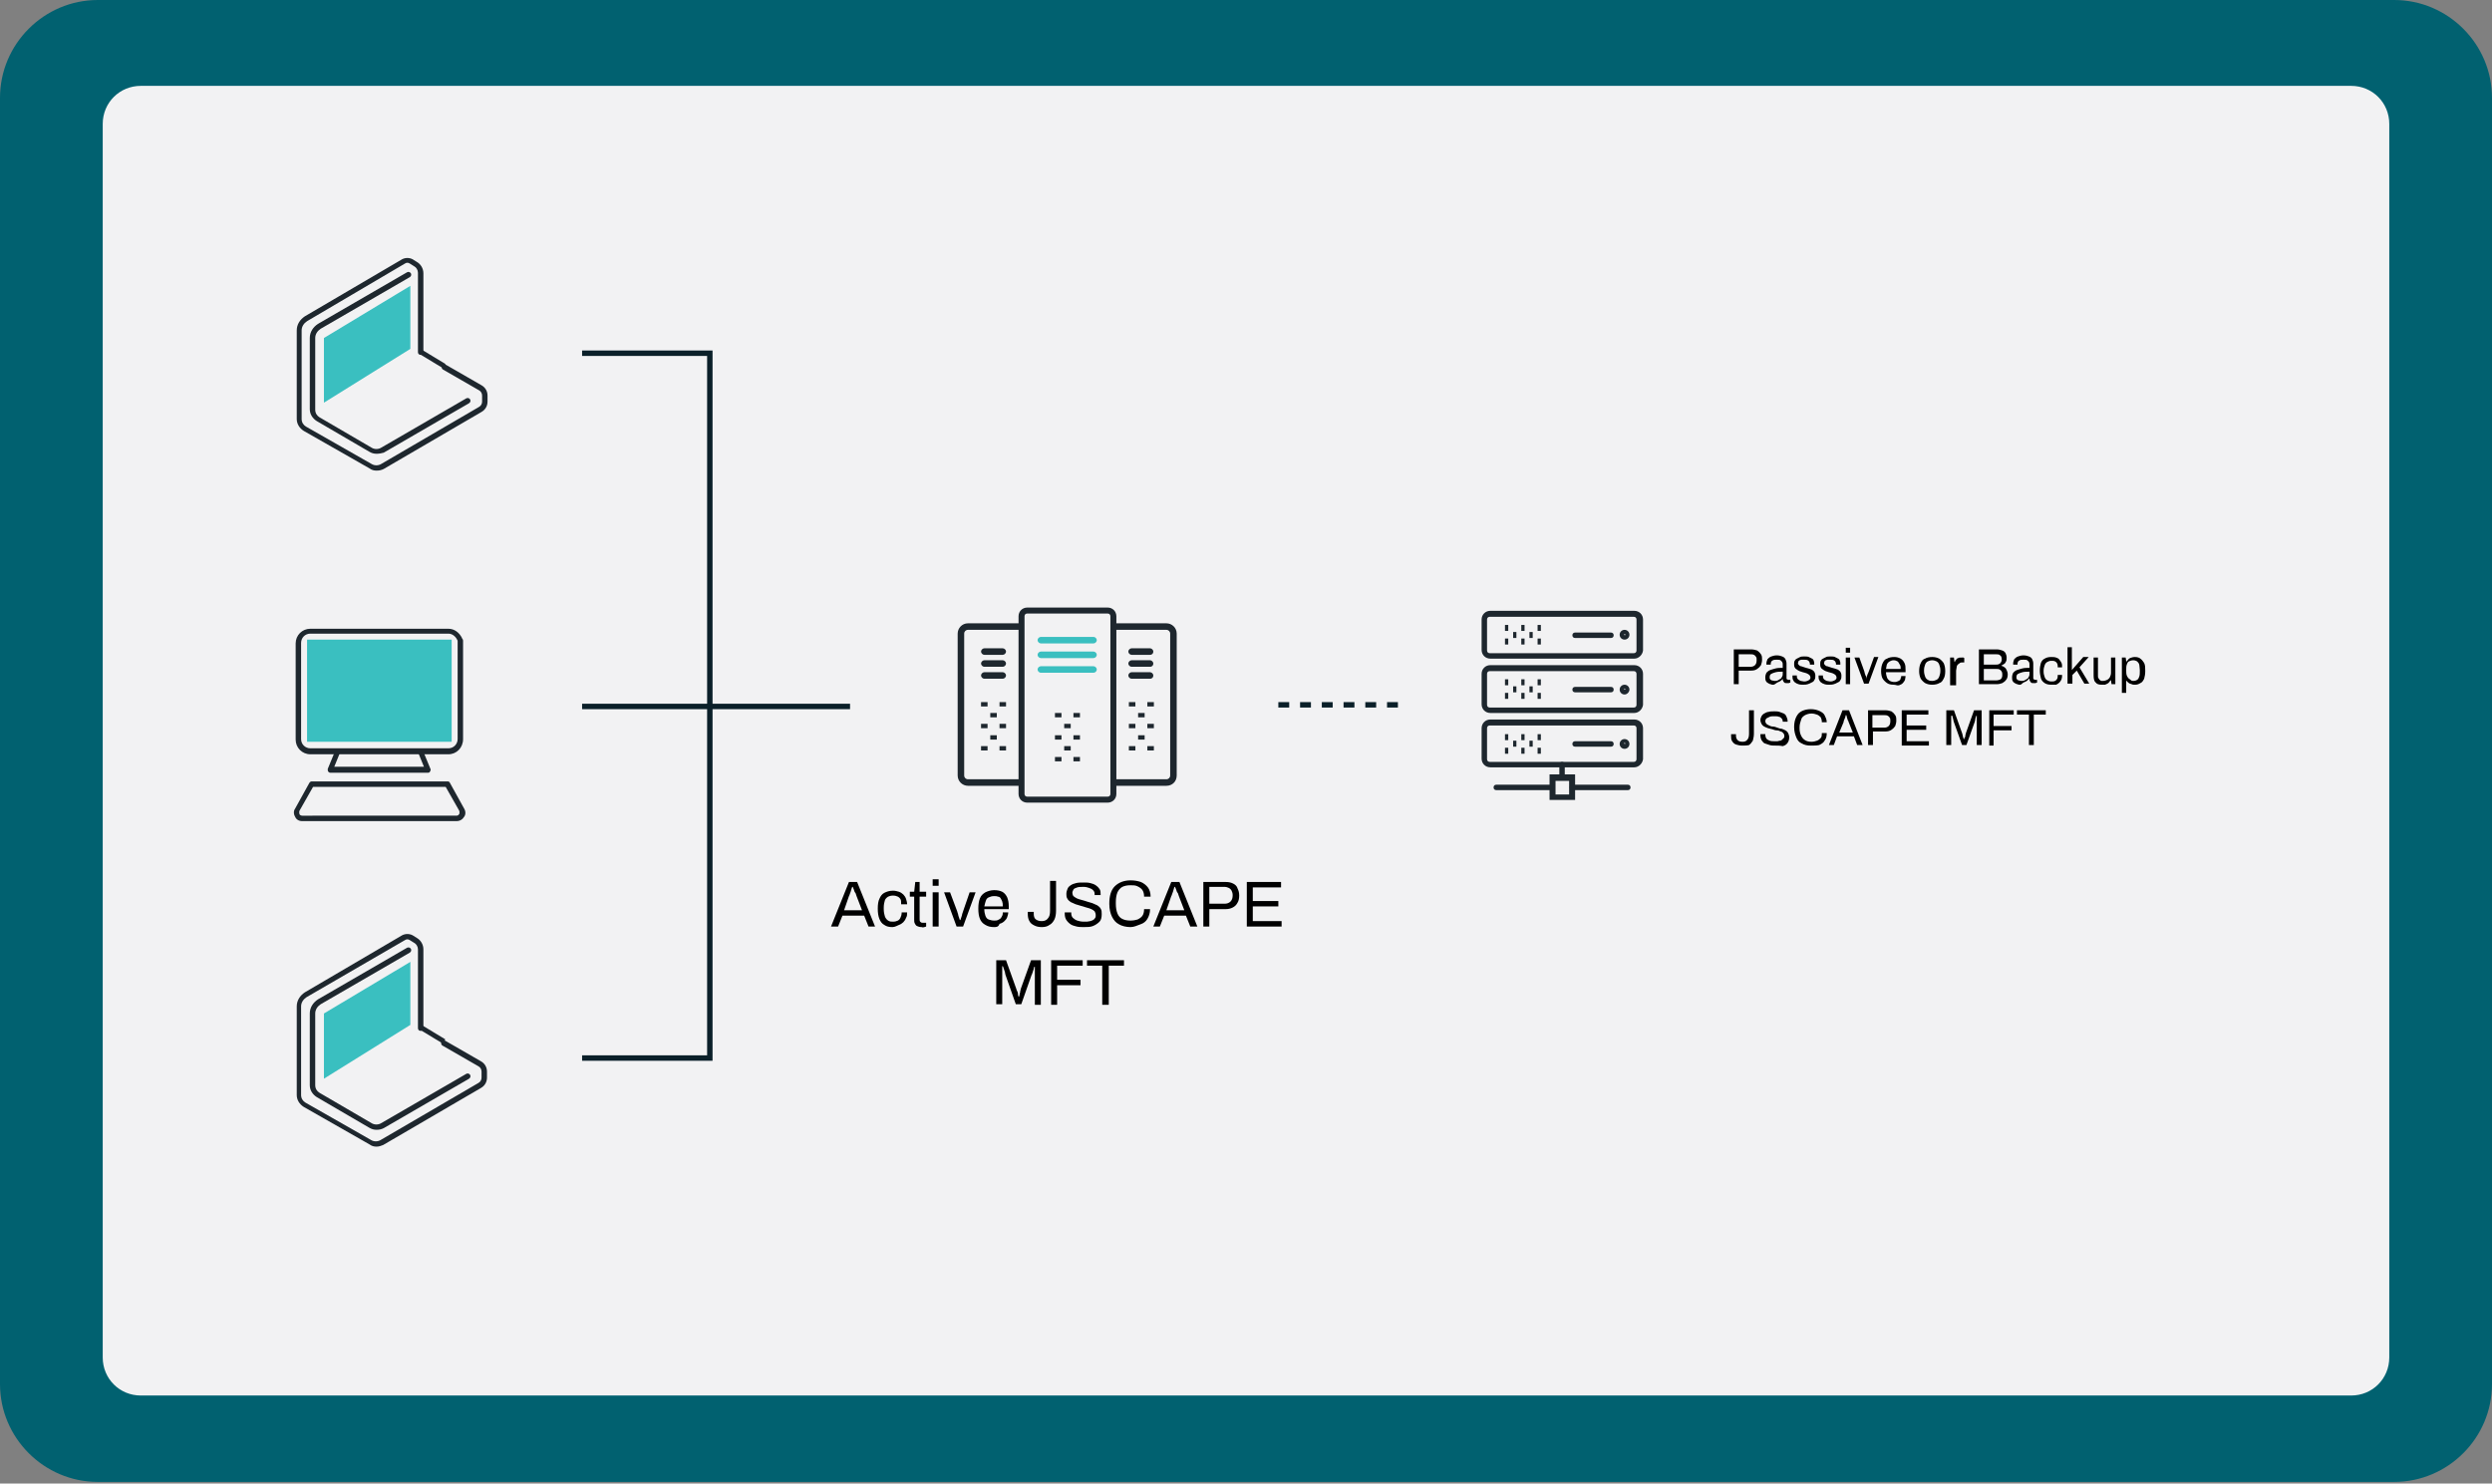 <?xml version="1.0" encoding="UTF-8"?> <svg xmlns="http://www.w3.org/2000/svg" xmlns:xlink="http://www.w3.org/1999/xlink" version="1.1" id="Layer_1" x="0px" y="0px" viewBox="0 0 458.5 273" style="enable-background:new 0 0 458.5 273;" xml:space="preserve"><rect x="0" y="0" width="458.5" height="273" fill="#808080" stroke="none"/> <style type="text/css"> .st0{fill:#016170;} .st1{fill:#F2F2F3;} .st2{fill:#1E272E;} .st3{fill:#3ABFC0;} .st4{fill:none;stroke:#0B2029;stroke-miterlimit:10;} .st5{fill:none;stroke:#1E272E;stroke-width:0.75;stroke-miterlimit:10;} .st6{fill:none;stroke:#0B2029;stroke-miterlimit:10;stroke-dasharray:2;} </style> <path class="st0" d="M440.5,272.7H18c-9.9,0-18-8.1-18-18V18C0,8.1,8.1,0,18,0h422.5c9.9,0,18,8.1,18,18v236.7 C458.5,264.6,450.4,272.7,440.5,272.7z"></path> <path class="st1" d="M432.6,256.8H25.9c-3.9,0-7-3.1-7-7v-227c0-3.9,3.1-7,7-7h406.7c3.9,0,7,3.1,7,7v227 C439.6,253.7,436.5,256.8,432.6,256.8z"></path> <g> <g> <g> <g> <rect x="276.9" y="135.1" class="st2" width="0.6" height="1.1"></rect> </g> <g> <rect x="276.9" y="137.6" class="st2" width="0.6" height="1.1"></rect> </g> </g> <g> <rect x="278.4" y="136.3" class="st2" width="0.6" height="1.1"></rect> </g> <g> <g> <rect x="279.9" y="135.1" class="st2" width="0.6" height="1.1"></rect> </g> <g> <rect x="279.9" y="137.6" class="st2" width="0.6" height="1.1"></rect> </g> </g> <g> <rect x="281.4" y="136.3" class="st2" width="0.6" height="1.1"></rect> </g> <g> <g> <rect x="282.9" y="135.1" class="st2" width="0.6" height="1.1"></rect> </g> <g> <rect x="282.9" y="137.6" class="st2" width="0.6" height="1.1"></rect> </g> </g> <g> <path class="st2" d="M300.7,141.2h-26.5c-0.9,0-1.6-0.7-1.6-1.6V134c0-0.9,0.7-1.6,1.6-1.6h26.5c0.9,0,1.6,0.7,1.6,1.6v5.7 C302.2,140.5,301.5,141.2,300.7,141.2z M274.1,133.5c-0.3,0-0.5,0.2-0.5,0.5v5.7c0,0.3,0.2,0.5,0.5,0.5h26.5 c0.3,0,0.5-0.2,0.5-0.5V134c0-0.3-0.2-0.5-0.5-0.5H274.1z"></path> </g> <g> <path class="st2" d="M296.4,137.4h-6.6c-0.3,0-0.5-0.2-0.5-0.5c0-0.3,0.2-0.5,0.5-0.5h6.6c0.3,0,0.5,0.2,0.5,0.5 C296.9,137.2,296.7,137.4,296.4,137.4z"></path> </g> <g> <path class="st2" d="M298.9,137.8c-0.5,0-0.9-0.4-0.9-0.9c0-0.5,0.4-0.9,0.9-0.9s0.9,0.4,0.9,0.9 C299.8,137.4,299.4,137.8,298.9,137.8z M298.9,136.7c-0.1,0-0.1,0.1-0.1,0.1c0,0.1,0.3,0.1,0.3,0 C299,136.8,298.9,136.7,298.9,136.7z"></path> </g> <g> <g> <g> <rect x="276.9" y="125" class="st2" width="0.6" height="1.1"></rect> </g> <g> <rect x="276.9" y="127.5" class="st2" width="0.6" height="1.1"></rect> </g> </g> <g> <rect x="278.4" y="126.3" class="st2" width="0.6" height="1.1"></rect> </g> <g> <g> <rect x="279.9" y="125" class="st2" width="0.6" height="1.1"></rect> </g> <g> <rect x="279.9" y="127.5" class="st2" width="0.6" height="1.1"></rect> </g> </g> <g> <rect x="281.4" y="126.3" class="st2" width="0.6" height="1.1"></rect> </g> <g> <g> <rect x="282.9" y="125" class="st2" width="0.6" height="1.1"></rect> </g> <g> <rect x="282.9" y="127.5" class="st2" width="0.6" height="1.1"></rect> </g> </g> <g> <path class="st2" d="M300.7,131.2h-26.5c-0.9,0-1.6-0.7-1.6-1.6V124c0-0.9,0.7-1.6,1.6-1.6h26.5c0.9,0,1.6,0.7,1.6,1.6v5.7 C302.2,130.5,301.5,131.2,300.7,131.2z M274.1,123.5c-0.3,0-0.5,0.2-0.5,0.5v5.7c0,0.3,0.2,0.5,0.5,0.5h26.5 c0.3,0,0.5-0.2,0.5-0.5V124c0-0.3-0.2-0.5-0.5-0.5H274.1z"></path> </g> <g> <path class="st2" d="M296.4,127.4h-6.6c-0.3,0-0.5-0.2-0.5-0.5s0.2-0.5,0.5-0.5h6.6c0.3,0,0.5,0.2,0.5,0.5 S296.7,127.4,296.4,127.4z"></path> </g> <g> <path class="st2" d="M298.9,127.8c-0.5,0-0.9-0.4-0.9-0.9c0-0.5,0.4-0.9,0.9-0.9s0.9,0.4,0.9,0.9 C299.8,127.3,299.4,127.8,298.9,127.8z M298.9,126.7c-0.1,0-0.1,0.1-0.1,0.1c0,0.1,0.3,0.1,0.3,0 C299,126.8,298.9,126.7,298.9,126.7z"></path> </g> </g> <g> <g> <g> <rect x="276.9" y="115" class="st2" width="0.6" height="1.1"></rect> </g> <g> <rect x="276.9" y="117.5" class="st2" width="0.6" height="1.1"></rect> </g> </g> <g> <rect x="278.4" y="116.3" class="st2" width="0.6" height="1.1"></rect> </g> <g> <g> <rect x="279.9" y="115" class="st2" width="0.6" height="1.1"></rect> </g> <g> <rect x="279.9" y="117.5" class="st2" width="0.6" height="1.1"></rect> </g> </g> <g> <rect x="281.4" y="116.3" class="st2" width="0.6" height="1.1"></rect> </g> <g> <g> <rect x="282.9" y="115" class="st2" width="0.6" height="1.1"></rect> </g> <g> <rect x="282.9" y="117.5" class="st2" width="0.6" height="1.1"></rect> </g> </g> <g> <path class="st2" d="M300.7,121.2h-26.5c-0.9,0-1.6-0.7-1.6-1.6V114c0-0.9,0.7-1.6,1.6-1.6h26.5c0.9,0,1.6,0.7,1.6,1.6v5.7 C302.2,120.5,301.5,121.2,300.7,121.2z M274.1,113.5c-0.3,0-0.5,0.2-0.5,0.5v5.7c0,0.3,0.2,0.5,0.5,0.5h26.5 c0.3,0,0.5-0.2,0.5-0.5V114c0-0.3-0.2-0.5-0.5-0.5H274.1z"></path> </g> <g> <path class="st2" d="M296.4,117.4h-6.6c-0.3,0-0.5-0.2-0.5-0.5s0.2-0.5,0.5-0.5h6.6c0.3,0,0.5,0.2,0.5,0.5 S296.7,117.4,296.4,117.4z"></path> </g> <g> <path class="st2" d="M298.9,117.7c-0.5,0-0.9-0.4-0.9-0.9c0-0.5,0.4-0.9,0.9-0.9s0.9,0.4,0.9,0.9 C299.8,117.3,299.4,117.7,298.9,117.7z M298.9,116.7c-0.1,0-0.1,0.1-0.1,0.1c0,0.1,0.3,0.1,0.3,0 C299,116.7,298.9,116.7,298.9,116.7z"></path> </g> </g> <g> <path class="st2" d="M287.4,143.6c-0.3,0-0.5-0.2-0.5-0.5v-2.4c0-0.3,0.2-0.5,0.5-0.5s0.5,0.2,0.5,0.5v2.4 C288,143.4,287.7,143.6,287.4,143.6z"></path> </g> <g> <path class="st2" d="M289.8,147.2h-4.7v-4.7h4.7V147.2z M286.2,146.2h2.5v-2.5h-2.5V146.2z"></path> </g> <g> <path class="st2" d="M299.5,145.4h-10.2c-0.3,0-0.5-0.2-0.5-0.5s0.2-0.5,0.5-0.5h10.2c0.3,0,0.5,0.2,0.5,0.5 S299.8,145.4,299.5,145.4z"></path> </g> <g> <path class="st2" d="M285.5,145.4h-10.2c-0.3,0-0.5-0.2-0.5-0.5s0.2-0.5,0.5-0.5h10.2c0.3,0,0.5,0.2,0.5,0.5 S285.8,145.4,285.5,145.4z"></path> </g> </g> </g> <g> <g> <path d="M319,125.9v-6.4h3.2c0.4,0,0.8,0.1,1.1,0.2c0.3,0.2,0.5,0.4,0.7,0.7s0.2,0.6,0.2,1c0,0.4-0.1,0.7-0.2,1 c-0.2,0.3-0.4,0.5-0.7,0.7s-0.6,0.3-1.1,0.3h-2.3v2.5H319z M319.9,122.7h2.2c0.3,0,0.6-0.1,0.8-0.3c0.2-0.2,0.3-0.5,0.3-0.9 c0-0.3,0-0.5-0.1-0.6c-0.1-0.2-0.2-0.3-0.4-0.4s-0.4-0.1-0.6-0.1h-2.2V122.7z"></path> <path d="M326.3,126c-0.2,0-0.4,0-0.5-0.1c-0.2,0-0.3-0.1-0.5-0.2s-0.3-0.2-0.4-0.4c-0.1-0.2-0.1-0.4-0.1-0.7 c0-0.3,0.1-0.6,0.2-0.8c0.2-0.2,0.4-0.4,0.7-0.5c0.3-0.1,0.6-0.2,1-0.3s0.8-0.1,1.3-0.1v-0.6c0-0.2,0-0.3-0.1-0.5 c-0.1-0.1-0.2-0.2-0.3-0.3c-0.2-0.1-0.4-0.1-0.7-0.1c-0.3,0-0.5,0-0.7,0.1c-0.2,0.1-0.3,0.2-0.3,0.3c-0.1,0.1-0.1,0.2-0.1,0.4v0.1 h-0.8c0,0,0-0.1,0-0.1s0-0.1,0-0.1c0-0.3,0.1-0.5,0.2-0.8c0.2-0.2,0.4-0.4,0.7-0.5s0.6-0.2,1-0.2c0.4,0,0.8,0.1,1,0.2 c0.3,0.1,0.5,0.3,0.6,0.5c0.1,0.2,0.2,0.5,0.2,0.8v2.7c0,0.1,0,0.2,0.1,0.2c0.1,0,0.1,0.1,0.2,0.1h0.4v0.5c-0.1,0-0.2,0.1-0.3,0.1 c-0.1,0-0.2,0-0.4,0c-0.2,0-0.3,0-0.4-0.1c-0.1-0.1-0.2-0.2-0.2-0.3c-0.1-0.1-0.1-0.2-0.1-0.4H328c-0.1,0.2-0.3,0.3-0.4,0.4 s-0.4,0.2-0.6,0.3S326.5,126,326.3,126z M326.5,125.3c0.2,0,0.4,0,0.6-0.1c0.2-0.1,0.3-0.2,0.5-0.3s0.2-0.3,0.3-0.4 c0.1-0.2,0.1-0.3,0.1-0.5v-0.4c-0.5,0-0.9,0-1.3,0.1c-0.4,0.1-0.6,0.2-0.8,0.3c-0.2,0.1-0.3,0.3-0.3,0.6c0,0.2,0,0.3,0.1,0.4 c0.1,0.1,0.2,0.2,0.3,0.2S326.3,125.3,326.5,125.3z"></path> <path d="M331.8,126c-0.3,0-0.6,0-0.9-0.1c-0.3-0.1-0.5-0.2-0.6-0.3c-0.2-0.1-0.3-0.3-0.4-0.5c-0.1-0.2-0.1-0.4-0.1-0.6 c0,0,0-0.1,0-0.1c0,0,0-0.1,0-0.1h0.8c0,0,0,0,0,0.1c0,0,0,0,0,0.1c0,0.2,0.1,0.4,0.2,0.5c0.1,0.1,0.3,0.2,0.5,0.3 c0.2,0,0.4,0.1,0.6,0.1c0.2,0,0.4,0,0.6-0.1c0.2-0.1,0.3-0.1,0.4-0.2c0.1-0.1,0.2-0.2,0.2-0.4c0-0.2-0.1-0.4-0.2-0.5 c-0.1-0.1-0.3-0.2-0.5-0.3s-0.4-0.1-0.7-0.2c-0.2-0.1-0.4-0.1-0.6-0.2s-0.4-0.2-0.5-0.3c-0.2-0.1-0.3-0.2-0.4-0.4 c-0.1-0.2-0.1-0.4-0.1-0.6c0-0.2,0-0.4,0.1-0.6c0.1-0.2,0.2-0.3,0.4-0.4s0.4-0.2,0.6-0.3c0.2-0.1,0.5-0.1,0.8-0.1 c0.3,0,0.6,0,0.8,0.1s0.4,0.2,0.6,0.3c0.2,0.1,0.3,0.3,0.3,0.4c0.1,0.2,0.1,0.3,0.1,0.5c0,0,0,0.1,0,0.1c0,0,0,0.1,0,0.1h-0.8 v-0.1c0-0.1,0-0.2-0.1-0.4s-0.2-0.2-0.3-0.3c-0.2-0.1-0.4-0.1-0.7-0.1c-0.2,0-0.3,0-0.5,0c-0.1,0-0.2,0.1-0.3,0.1 c-0.1,0.1-0.2,0.1-0.2,0.2c0,0.1-0.1,0.2-0.1,0.3c0,0.2,0.1,0.3,0.2,0.4c0.1,0.1,0.2,0.2,0.4,0.2c0.2,0.1,0.4,0.1,0.6,0.2 c0.2,0.1,0.4,0.1,0.7,0.2c0.2,0.1,0.4,0.1,0.6,0.2c0.2,0.1,0.3,0.2,0.5,0.4c0.1,0.2,0.2,0.4,0.2,0.7c0,0.3,0,0.5-0.1,0.7 c-0.1,0.2-0.2,0.4-0.4,0.5c-0.2,0.1-0.4,0.2-0.6,0.3C332.4,126,332.1,126,331.8,126z"></path> <path d="M336.6,126c-0.3,0-0.6,0-0.9-0.1c-0.3-0.1-0.5-0.2-0.6-0.3c-0.2-0.1-0.3-0.3-0.4-0.5c-0.1-0.2-0.1-0.4-0.1-0.6 c0,0,0-0.1,0-0.1c0,0,0-0.1,0-0.1h0.8c0,0,0,0,0,0.1c0,0,0,0,0,0.1c0,0.2,0.1,0.4,0.2,0.5c0.1,0.1,0.3,0.2,0.5,0.3 c0.2,0,0.4,0.1,0.6,0.1c0.2,0,0.4,0,0.6-0.1c0.2-0.1,0.3-0.1,0.4-0.2c0.1-0.1,0.2-0.2,0.2-0.4c0-0.2-0.1-0.4-0.2-0.5 c-0.1-0.1-0.3-0.2-0.5-0.3s-0.4-0.1-0.7-0.2c-0.2-0.1-0.4-0.1-0.6-0.2s-0.4-0.2-0.5-0.3c-0.2-0.1-0.3-0.2-0.4-0.4 c-0.1-0.2-0.1-0.4-0.1-0.6c0-0.2,0-0.4,0.1-0.6c0.1-0.2,0.2-0.3,0.4-0.4s0.4-0.2,0.6-0.3c0.2-0.1,0.5-0.1,0.8-0.1 c0.3,0,0.6,0,0.8,0.1s0.4,0.2,0.6,0.3c0.2,0.1,0.3,0.3,0.3,0.4c0.1,0.2,0.1,0.3,0.1,0.5c0,0,0,0.1,0,0.1c0,0,0,0.1,0,0.1h-0.8 v-0.1c0-0.1,0-0.2-0.1-0.4s-0.2-0.2-0.3-0.3c-0.2-0.1-0.4-0.1-0.7-0.1c-0.2,0-0.3,0-0.5,0c-0.1,0-0.2,0.1-0.3,0.1 c-0.1,0.1-0.2,0.1-0.2,0.2c0,0.1-0.1,0.2-0.1,0.3c0,0.2,0.1,0.3,0.2,0.4c0.1,0.1,0.2,0.2,0.4,0.2c0.2,0.1,0.4,0.1,0.6,0.2 c0.2,0.1,0.4,0.1,0.7,0.2c0.2,0.1,0.4,0.1,0.6,0.2c0.2,0.1,0.3,0.2,0.5,0.4c0.1,0.2,0.2,0.4,0.2,0.7c0,0.3,0,0.5-0.1,0.7 c-0.1,0.2-0.2,0.4-0.4,0.5c-0.2,0.1-0.4,0.2-0.6,0.3C337.2,126,336.9,126,336.6,126z"></path> <path d="M339.6,120.1v-0.9h0.8v0.9H339.6z M339.6,125.9V121h0.8v4.9H339.6z"></path> <path d="M343,125.9l-1.8-4.9h0.9l0.9,2.5c0,0.1,0.1,0.3,0.1,0.4c0.1,0.2,0.1,0.4,0.2,0.5s0.1,0.3,0.1,0.5h0c0-0.1,0.1-0.3,0.1-0.5 c0.1-0.2,0.1-0.4,0.2-0.5c0.1-0.2,0.1-0.3,0.2-0.5l0.9-2.5h0.8l-1.8,4.9H343z"></path> <path d="M348.4,126c-0.5,0-0.9-0.1-1.2-0.3c-0.3-0.2-0.6-0.5-0.8-0.8s-0.3-0.9-0.3-1.4c0-0.6,0.1-1.1,0.3-1.5s0.4-0.7,0.8-0.8 c0.3-0.2,0.8-0.3,1.3-0.3c0.5,0,0.8,0.1,1.2,0.3c0.3,0.2,0.5,0.4,0.7,0.8c0.2,0.4,0.2,0.8,0.2,1.3v0.4H347c0,0.4,0.1,0.7,0.2,1 s0.3,0.4,0.5,0.6c0.2,0.1,0.5,0.2,0.8,0.2c0.2,0,0.4,0,0.6-0.1c0.2-0.1,0.3-0.1,0.4-0.2c0.1-0.1,0.2-0.2,0.2-0.4 c0.1-0.1,0.1-0.3,0.1-0.4h0.8c0,0.3-0.1,0.5-0.1,0.7c-0.1,0.2-0.2,0.4-0.4,0.6s-0.4,0.3-0.7,0.4S348.8,126,348.4,126z M347,123.1 h2.7c0-0.3,0-0.5-0.1-0.7c-0.1-0.2-0.2-0.3-0.3-0.5s-0.2-0.2-0.4-0.3c-0.2-0.1-0.3-0.1-0.5-0.1c-0.3,0-0.5,0.1-0.7,0.2 c-0.2,0.1-0.4,0.3-0.5,0.5C347.1,122.4,347.1,122.7,347,123.1z"></path> <path d="M355.5,126c-0.5,0-0.9-0.1-1.3-0.3c-0.3-0.2-0.6-0.5-0.8-0.8c-0.2-0.4-0.3-0.9-0.3-1.4c0-0.6,0.1-1.1,0.3-1.5 c0.2-0.4,0.4-0.7,0.8-0.8c0.3-0.2,0.8-0.3,1.3-0.3c0.5,0,0.9,0.1,1.3,0.3c0.3,0.2,0.6,0.5,0.8,0.8c0.2,0.4,0.3,0.9,0.3,1.5 c0,0.6-0.1,1.1-0.3,1.4c-0.2,0.4-0.4,0.7-0.8,0.8C356.5,125.9,356,126,355.5,126z M355.5,125.3c0.3,0,0.6-0.1,0.8-0.2 c0.2-0.1,0.4-0.3,0.5-0.6c0.1-0.3,0.2-0.6,0.2-1v-0.2c0-0.4-0.1-0.7-0.2-1c-0.1-0.3-0.3-0.5-0.5-0.6c-0.2-0.1-0.5-0.2-0.8-0.2 c-0.3,0-0.6,0.1-0.8,0.2s-0.4,0.3-0.5,0.6c-0.1,0.3-0.2,0.6-0.2,1v0.2c0,0.4,0.1,0.7,0.2,1c0.1,0.3,0.3,0.5,0.5,0.6 C355,125.3,355.2,125.3,355.5,125.3z"></path> <path d="M358.8,125.9V121h0.7l0.1,0.8h0.1c0-0.2,0.1-0.3,0.2-0.4c0.1-0.1,0.2-0.3,0.4-0.3c0.1-0.1,0.3-0.1,0.6-0.1 c0.1,0,0.2,0,0.3,0c0.1,0,0.1,0,0.2,0.1v0.8h-0.3c-0.2,0-0.4,0-0.5,0.1s-0.3,0.2-0.4,0.3s-0.2,0.3-0.2,0.5s-0.1,0.4-0.1,0.6v2.7 H358.8z"></path> <path d="M364.1,125.9v-6.4h3.3c0.4,0,0.7,0.1,1,0.2c0.3,0.1,0.5,0.3,0.6,0.5c0.1,0.2,0.2,0.5,0.2,0.8c0,0.2,0,0.5-0.1,0.7 c-0.1,0.2-0.2,0.4-0.4,0.5c-0.2,0.1-0.3,0.2-0.5,0.3v0c0.2,0.1,0.4,0.1,0.6,0.3c0.2,0.1,0.3,0.3,0.4,0.5c0.1,0.2,0.2,0.5,0.2,0.8 c0,0.4-0.1,0.8-0.3,1c-0.2,0.3-0.4,0.4-0.7,0.6c-0.3,0.1-0.6,0.2-1,0.2H364.1z M364.9,122.3h2.3c0.2,0,0.4,0,0.6-0.1 c0.2-0.1,0.3-0.2,0.4-0.4c0.1-0.2,0.1-0.3,0.1-0.5c0-0.3-0.1-0.6-0.3-0.7c-0.2-0.2-0.4-0.2-0.7-0.2h-2.3V122.3z M364.9,125.2h2.4 c0.3,0,0.6-0.1,0.8-0.2c0.2-0.2,0.3-0.4,0.3-0.8c0-0.2,0-0.4-0.1-0.6c-0.1-0.2-0.2-0.3-0.4-0.4c-0.2-0.1-0.4-0.1-0.6-0.1h-2.3 V125.2z"></path> <path d="M371.7,126c-0.2,0-0.4,0-0.5-0.1c-0.2,0-0.3-0.1-0.5-0.2s-0.3-0.2-0.4-0.4c-0.1-0.2-0.1-0.4-0.1-0.7 c0-0.3,0.1-0.6,0.2-0.8c0.2-0.2,0.4-0.4,0.7-0.5c0.3-0.1,0.6-0.2,1-0.3s0.8-0.1,1.3-0.1v-0.6c0-0.2,0-0.3-0.1-0.5 c-0.1-0.1-0.2-0.2-0.3-0.3c-0.2-0.1-0.4-0.1-0.7-0.1c-0.3,0-0.5,0-0.7,0.1c-0.2,0.1-0.3,0.2-0.3,0.3c-0.1,0.1-0.1,0.2-0.1,0.4v0.1 h-0.8c0,0,0-0.1,0-0.1s0-0.1,0-0.1c0-0.3,0.1-0.5,0.2-0.8c0.2-0.2,0.4-0.4,0.7-0.5s0.6-0.2,1-0.2c0.4,0,0.8,0.1,1,0.2 c0.3,0.1,0.5,0.3,0.6,0.5c0.1,0.2,0.2,0.5,0.2,0.8v2.7c0,0.1,0,0.2,0.1,0.2c0.1,0,0.1,0.1,0.2,0.1h0.4v0.5c-0.1,0-0.2,0.1-0.3,0.1 c-0.1,0-0.2,0-0.4,0c-0.2,0-0.3,0-0.4-0.1c-0.1-0.1-0.2-0.2-0.2-0.3c-0.1-0.1-0.1-0.2-0.1-0.4h-0.1c-0.1,0.2-0.3,0.3-0.4,0.4 s-0.4,0.2-0.6,0.3S371.9,126,371.7,126z M371.9,125.3c0.2,0,0.4,0,0.6-0.1c0.2-0.1,0.3-0.2,0.5-0.3s0.2-0.3,0.3-0.4 c0.1-0.2,0.1-0.3,0.1-0.5v-0.4c-0.5,0-0.9,0-1.3,0.1c-0.4,0.1-0.6,0.2-0.8,0.3c-0.2,0.1-0.3,0.3-0.3,0.6c0,0.2,0,0.3,0.1,0.4 c0.1,0.1,0.2,0.2,0.3,0.2S371.7,125.3,371.9,125.3z"></path> <path d="M377.4,126c-0.5,0-0.9-0.1-1.2-0.3s-0.6-0.5-0.7-0.9s-0.2-0.9-0.2-1.4s0.1-1.1,0.2-1.4s0.4-0.7,0.7-0.8 c0.3-0.2,0.7-0.3,1.2-0.3c0.3,0,0.6,0,0.9,0.1s0.5,0.2,0.6,0.4c0.2,0.2,0.3,0.4,0.4,0.6c0.1,0.2,0.1,0.5,0.1,0.8h-0.8 c0-0.3,0-0.5-0.1-0.7c-0.1-0.2-0.2-0.3-0.4-0.4c-0.2-0.1-0.4-0.1-0.7-0.1s-0.5,0.1-0.7,0.2c-0.2,0.1-0.4,0.3-0.5,0.6 c-0.1,0.3-0.2,0.6-0.2,1v0.2c0,0.4,0.1,0.7,0.2,1s0.3,0.5,0.5,0.6c0.2,0.1,0.4,0.2,0.7,0.2c0.3,0,0.5,0,0.7-0.1s0.3-0.2,0.4-0.4 c0.1-0.2,0.1-0.4,0.1-0.7h0.8c0,0.3,0,0.5-0.1,0.8c-0.1,0.2-0.2,0.4-0.4,0.6c-0.2,0.2-0.4,0.3-0.6,0.4 C378,126,377.7,126,377.4,126z"></path> <path d="M380.4,125.9v-6.8h0.8v4.2l2.1-2.4h1l-1.7,1.9l1.8,3h-0.9l-1.4-2.4l-0.8,0.8v1.6H380.4z"></path> <path d="M386.7,126c-0.5,0-0.9-0.1-1.1-0.4c-0.3-0.2-0.4-0.7-0.4-1.3V121h0.8v3.3c0,0.2,0,0.4,0.1,0.5s0.1,0.2,0.2,0.3 c0.1,0.1,0.2,0.1,0.3,0.2c0.1,0,0.3,0,0.4,0c0.2,0,0.5-0.1,0.7-0.2c0.2-0.1,0.4-0.3,0.5-0.5c0.1-0.2,0.2-0.5,0.2-0.8V121h0.8v4.9 h-0.7l-0.1-0.7h-0.1c-0.1,0.2-0.3,0.4-0.4,0.5c-0.2,0.1-0.3,0.2-0.6,0.3C387.1,126,386.9,126,386.7,126z"></path> <path d="M390.4,127.5V121h0.7l0.1,0.7h0.1c0.2-0.3,0.4-0.5,0.6-0.6s0.6-0.2,0.9-0.2c0.4,0,0.8,0.1,1,0.3c0.3,0.2,0.5,0.5,0.7,0.8 c0.2,0.4,0.2,0.9,0.2,1.5c0,0.6-0.1,1-0.2,1.4c-0.2,0.4-0.4,0.7-0.7,0.8c-0.3,0.2-0.6,0.3-1,0.3c-0.2,0-0.4,0-0.6-0.1 s-0.4-0.1-0.5-0.2c-0.1-0.1-0.3-0.2-0.4-0.4h-0.1v2.2H390.4z M392.5,125.3c0.3,0,0.6-0.1,0.7-0.2c0.2-0.1,0.3-0.3,0.4-0.6 c0.1-0.3,0.1-0.6,0.1-1v-0.2c0-0.4-0.1-0.8-0.1-1c-0.1-0.3-0.2-0.4-0.4-0.6c-0.2-0.1-0.4-0.2-0.7-0.2c-0.3,0-0.6,0.1-0.8,0.2 s-0.3,0.3-0.4,0.6s-0.1,0.6-0.1,1v0.1c0,0.3,0,0.6,0.1,0.9c0.1,0.2,0.2,0.4,0.3,0.5c0.1,0.1,0.3,0.2,0.4,0.3 C392.2,125.3,392.3,125.3,392.5,125.3z"></path> <path d="M320.5,137.2c-0.4,0-0.8-0.1-1.1-0.2c-0.3-0.1-0.5-0.3-0.7-0.6c-0.2-0.3-0.2-0.6-0.2-1v-0.3h0.9v0.3 c0,0.3,0.1,0.6,0.3,0.8s0.5,0.3,0.9,0.3c0.4,0,0.7-0.1,0.9-0.4c0.2-0.2,0.3-0.6,0.3-1.1v-4.3h0.9v4.3c0,0.5-0.1,0.9-0.2,1.3 c-0.2,0.3-0.4,0.6-0.7,0.8C321.4,137.2,321,137.2,320.5,137.2z"></path> <path d="M326.6,137.2c-0.3,0-0.7,0-1-0.1c-0.3-0.1-0.6-0.2-0.9-0.3s-0.4-0.4-0.6-0.6c-0.1-0.2-0.2-0.5-0.2-0.9c0,0,0-0.1,0-0.1 s0-0.1,0-0.1h0.9c0,0,0,0,0,0.1c0,0,0,0.1,0,0.1c0,0.2,0.1,0.5,0.2,0.6c0.1,0.2,0.4,0.3,0.6,0.4c0.3,0.1,0.6,0.1,0.9,0.1 c0.1,0,0.3,0,0.5,0c0.2,0,0.3-0.1,0.5-0.1c0.2,0,0.3-0.1,0.4-0.2c0.1-0.1,0.2-0.2,0.3-0.3c0.1-0.1,0.1-0.3,0.1-0.4 c0-0.2-0.1-0.4-0.2-0.5c-0.1-0.1-0.3-0.3-0.5-0.3c-0.2-0.1-0.4-0.2-0.7-0.2s-0.5-0.1-0.8-0.2s-0.5-0.1-0.8-0.2 c-0.3-0.1-0.5-0.2-0.7-0.3c-0.2-0.1-0.4-0.3-0.5-0.5c-0.1-0.2-0.2-0.4-0.2-0.7c0-0.3,0.1-0.5,0.2-0.7c0.1-0.2,0.3-0.4,0.5-0.5 c0.2-0.1,0.5-0.3,0.8-0.3c0.3-0.1,0.7-0.1,1.1-0.1c0.3,0,0.6,0,0.9,0.1c0.3,0.1,0.5,0.2,0.8,0.3c0.2,0.1,0.4,0.3,0.5,0.6 c0.1,0.2,0.2,0.5,0.2,0.8v0.1h-0.9v-0.1c0-0.2-0.1-0.4-0.2-0.5s-0.3-0.3-0.5-0.3c-0.2-0.1-0.5-0.1-0.8-0.1c-0.4,0-0.7,0-0.9,0.1 s-0.4,0.2-0.6,0.3c-0.1,0.1-0.2,0.3-0.2,0.5c0,0.2,0.1,0.4,0.2,0.5c0.1,0.1,0.3,0.2,0.5,0.3s0.4,0.2,0.7,0.2s0.5,0.1,0.8,0.2 c0.3,0.1,0.5,0.2,0.8,0.2c0.3,0.1,0.5,0.2,0.7,0.3c0.2,0.1,0.4,0.3,0.5,0.5c0.1,0.2,0.2,0.5,0.2,0.7c0,0.5-0.1,0.8-0.3,1.1 c-0.2,0.3-0.5,0.5-0.9,0.6C327.5,137.2,327.1,137.2,326.6,137.2z"></path> <path d="M333.2,137.2c-0.7,0-1.2-0.1-1.7-0.4c-0.5-0.2-0.8-0.6-1-1.1c-0.2-0.5-0.4-1.1-0.4-1.9c0-1.1,0.3-1.9,0.8-2.5 c0.5-0.5,1.3-0.8,2.3-0.8c0.5,0,1,0.1,1.5,0.3c0.4,0.2,0.8,0.4,1,0.8c0.2,0.4,0.4,0.8,0.4,1.3h-0.9c0-0.4-0.1-0.7-0.2-0.9 c-0.2-0.2-0.4-0.4-0.7-0.5c-0.3-0.1-0.6-0.2-1-0.2c-0.4,0-0.8,0.1-1.2,0.3c-0.3,0.2-0.6,0.4-0.7,0.8s-0.3,0.8-0.3,1.4v0.2 c0,0.6,0.1,1,0.3,1.4c0.2,0.4,0.4,0.6,0.7,0.8c0.3,0.2,0.7,0.3,1.2,0.3c0.4,0,0.7-0.1,1-0.2c0.3-0.1,0.5-0.3,0.7-0.5 c0.2-0.2,0.2-0.6,0.2-0.9h0.9c0,0.6-0.1,1-0.4,1.4c-0.2,0.4-0.6,0.6-1,0.8C334.2,137.2,333.8,137.2,333.2,137.2z"></path> <path d="M336.5,137.1l2.5-6.4h1.2l2.5,6.4h-1l-0.6-1.6h-3.1l-0.6,1.6H336.5z M338.4,134.8h2.5l-0.8-2c0-0.1,0-0.1-0.1-0.2 c0-0.1-0.1-0.2-0.1-0.3c0-0.1-0.1-0.2-0.1-0.4c0-0.1-0.1-0.2-0.1-0.3h-0.1c0,0.1-0.1,0.3-0.1,0.4c-0.1,0.2-0.1,0.3-0.2,0.5 c-0.1,0.2-0.1,0.3-0.1,0.4L338.4,134.8z"></path> <path d="M343.7,137.1v-6.4h3.2c0.4,0,0.8,0.1,1.1,0.2c0.3,0.2,0.5,0.4,0.7,0.7s0.2,0.6,0.2,1c0,0.4-0.1,0.7-0.2,1 c-0.2,0.3-0.4,0.5-0.7,0.7s-0.6,0.3-1.1,0.3h-2.3v2.5H343.7z M344.5,133.9h2.2c0.3,0,0.6-0.1,0.8-0.3c0.2-0.2,0.3-0.5,0.3-0.9 c0-0.3,0-0.5-0.1-0.6c-0.1-0.2-0.2-0.3-0.4-0.4s-0.4-0.1-0.6-0.1h-2.2V133.9z"></path> <path d="M349.9,137.1v-6.4h4.9v0.8h-4v2h3.6v0.8h-3.6v2.1h4.1v0.8H349.9z"></path> <path d="M358.1,137.1v-6.4h1.4l1.5,4.2c0,0.1,0.1,0.2,0.1,0.4c0,0.1,0.1,0.3,0.1,0.4s0.1,0.2,0.1,0.3h0.1c0-0.1,0-0.2,0.1-0.3 s0.1-0.2,0.1-0.4c0-0.1,0.1-0.2,0.1-0.4l1.5-4.2h1.4v6.4h-0.9v-3.8c0-0.2,0-0.4,0-0.6c0-0.2,0-0.4,0-0.6c0-0.2,0-0.3,0-0.4h-0.1 c0,0.1,0,0.2-0.1,0.3c0,0.1-0.1,0.3-0.1,0.5c0,0.2-0.1,0.3-0.1,0.4l-1.5,4.2h-0.8l-1.5-4.2c0-0.1-0.1-0.2-0.1-0.4 c0-0.1-0.1-0.3-0.1-0.4s-0.1-0.3-0.1-0.4H359c0,0.1,0,0.3,0,0.5c0,0.2,0,0.4,0,0.6c0,0.2,0,0.4,0,0.5v3.8H358.1z"></path> <path d="M366,137.1v-6.4h4.5v0.8h-3.7v2.1h3.3v0.8h-3.3v2.8H366z"></path> <path d="M373.3,137.1v-5.6h-2.2v-0.8h5.3v0.8h-2.2v5.6H373.3z"></path> </g> </g> <g> <g> <path d="M152.9,170.5l3.3-8.2h1.5l3.3,8.2h-1.2l-0.8-2h-4l-0.8,2H152.9z M155.3,167.5h3.3l-1-2.6c0-0.1-0.1-0.2-0.1-0.3 s-0.1-0.3-0.2-0.4s-0.1-0.3-0.2-0.5s-0.1-0.3-0.2-0.5h-0.1c-0.1,0.2-0.1,0.3-0.2,0.6s-0.1,0.4-0.2,0.6c-0.1,0.2-0.1,0.4-0.2,0.5 L155.3,167.5z"></path> <path d="M164.2,170.6c-0.6,0-1.1-0.1-1.5-0.4c-0.4-0.2-0.7-0.6-0.9-1.1c-0.2-0.5-0.3-1.1-0.3-1.9s0.1-1.4,0.3-1.8 c0.2-0.5,0.5-0.9,0.9-1.1c0.4-0.2,0.9-0.4,1.6-0.4c0.4,0,0.8,0.1,1.1,0.2c0.3,0.1,0.6,0.3,0.8,0.5c0.2,0.2,0.4,0.5,0.5,0.8 c0.1,0.3,0.2,0.7,0.2,1h-1.1c0-0.4,0-0.7-0.1-0.9c-0.1-0.2-0.3-0.4-0.5-0.5s-0.5-0.2-0.9-0.2c-0.4,0-0.7,0.1-0.9,0.2 c-0.3,0.2-0.5,0.4-0.6,0.7c-0.1,0.3-0.2,0.8-0.2,1.3v0.3c0,0.5,0.1,1,0.2,1.3c0.1,0.3,0.3,0.6,0.6,0.8c0.3,0.2,0.6,0.2,0.9,0.2 c0.4,0,0.7-0.1,0.9-0.2s0.4-0.3,0.5-0.6c0.1-0.2,0.2-0.5,0.2-0.9h1c0,0.4,0,0.7-0.2,1c-0.1,0.3-0.3,0.6-0.5,0.8 c-0.2,0.2-0.5,0.4-0.8,0.5S164.7,170.6,164.2,170.6z"></path> <path d="M169.5,170.6c-0.3,0-0.6-0.1-0.8-0.2c-0.2-0.1-0.3-0.3-0.4-0.5s-0.1-0.4-0.1-0.7V165h-0.8v-0.9h0.8l0.2-1.8h0.8v1.8h1.2 v0.9h-1.2v4.1c0,0.2,0,0.4,0.1,0.5c0.1,0.1,0.2,0.2,0.4,0.2h0.7v0.7c-0.1,0-0.2,0.1-0.3,0.1c-0.1,0-0.2,0-0.3,0.1 C169.8,170.6,169.6,170.6,169.5,170.6z"></path> <path d="M171.6,163v-1.2h1.1v1.2H171.6z M171.6,170.5v-6.3h1.1v6.3H171.6z"></path> <path d="M176,170.5l-2.3-6.3h1.1l1.2,3.2c0.1,0.2,0.1,0.3,0.2,0.6c0.1,0.2,0.1,0.5,0.2,0.7c0.1,0.2,0.1,0.4,0.2,0.6h0.1 c0.1-0.2,0.1-0.4,0.2-0.6c0.1-0.2,0.1-0.5,0.2-0.7c0.1-0.2,0.1-0.4,0.2-0.6l1.1-3.2h1.1l-2.3,6.3H176z"></path> <path d="M182.9,170.6c-0.6,0-1.1-0.1-1.6-0.4c-0.4-0.2-0.8-0.6-1-1.1c-0.2-0.5-0.3-1.1-0.3-1.9c0-0.8,0.1-1.4,0.3-1.9 c0.2-0.5,0.5-0.8,1-1.1c0.4-0.2,1-0.4,1.6-0.4c0.6,0,1.1,0.1,1.5,0.3s0.7,0.6,0.9,1c0.2,0.5,0.3,1,0.3,1.7v0.5h-4.5 c0,0.5,0.1,0.9,0.2,1.2s0.3,0.6,0.6,0.7c0.3,0.1,0.6,0.2,1,0.2c0.3,0,0.5,0,0.7-0.1c0.2-0.1,0.4-0.2,0.5-0.3 c0.1-0.1,0.2-0.3,0.3-0.5s0.1-0.4,0.1-0.6h1c0,0.3-0.1,0.6-0.2,0.9c-0.1,0.3-0.3,0.5-0.5,0.7c-0.2,0.2-0.5,0.4-0.9,0.5 C183.7,170.6,183.3,170.6,182.9,170.6z M181.1,166.8h3.4c0-0.4,0-0.6-0.1-0.9s-0.2-0.4-0.3-0.6c-0.1-0.2-0.3-0.3-0.5-0.3 c-0.2-0.1-0.4-0.1-0.7-0.1c-0.4,0-0.7,0.1-0.9,0.2c-0.3,0.1-0.5,0.3-0.6,0.6C181.3,166,181.2,166.3,181.1,166.8z"></path> <path d="M191.7,170.6c-0.6,0-1-0.1-1.4-0.3c-0.4-0.2-0.7-0.4-0.9-0.8c-0.2-0.3-0.3-0.8-0.3-1.3v-0.4h1.1v0.4c0,0.4,0.1,0.8,0.4,1 c0.3,0.2,0.6,0.3,1.1,0.3c0.5,0,0.9-0.2,1.1-0.5c0.3-0.3,0.4-0.8,0.4-1.4v-5.5h1.1v5.5c0,0.6-0.1,1.2-0.3,1.6 c-0.2,0.4-0.5,0.8-0.9,1C192.7,170.5,192.2,170.6,191.7,170.6z"></path> <path d="M199.4,170.6c-0.4,0-0.9,0-1.3-0.1s-0.8-0.2-1.1-0.4s-0.6-0.5-0.8-0.8c-0.2-0.3-0.3-0.7-0.3-1.2c0,0,0-0.1,0-0.1 s0-0.1,0-0.1h1.2c0,0,0,0.1,0,0.1s0,0.1,0,0.1c0,0.3,0.1,0.6,0.3,0.8c0.2,0.2,0.5,0.4,0.8,0.5c0.3,0.1,0.7,0.2,1.2,0.2 c0.2,0,0.4,0,0.6,0c0.2,0,0.4-0.1,0.6-0.1c0.2-0.1,0.4-0.1,0.5-0.2c0.2-0.1,0.3-0.2,0.4-0.4c0.1-0.1,0.1-0.3,0.1-0.5 c0-0.3-0.1-0.5-0.2-0.7c-0.2-0.2-0.4-0.3-0.6-0.4s-0.5-0.2-0.9-0.3c-0.3-0.1-0.7-0.2-1-0.3s-0.7-0.2-1-0.3s-0.6-0.3-0.9-0.4 c-0.3-0.2-0.5-0.4-0.6-0.6c-0.2-0.3-0.2-0.6-0.2-0.9c0-0.3,0.1-0.7,0.2-0.9c0.1-0.3,0.3-0.5,0.6-0.7c0.3-0.2,0.6-0.3,1-0.4 c0.4-0.1,0.9-0.1,1.4-0.1c0.4,0,0.8,0,1.2,0.1s0.7,0.2,1,0.4c0.3,0.2,0.5,0.4,0.7,0.7s0.2,0.6,0.2,1v0.1h-1.1v-0.2 c0-0.3-0.1-0.5-0.3-0.7c-0.2-0.2-0.4-0.3-0.7-0.4c-0.3-0.1-0.6-0.2-1-0.2c-0.5,0-0.9,0-1.2,0.1c-0.3,0.1-0.6,0.2-0.7,0.4 s-0.2,0.4-0.2,0.6c0,0.2,0.1,0.5,0.2,0.6s0.4,0.3,0.6,0.4s0.5,0.2,0.9,0.3s0.7,0.2,1,0.3c0.3,0.1,0.7,0.2,1,0.3s0.6,0.3,0.9,0.4 c0.3,0.2,0.5,0.4,0.6,0.6c0.2,0.3,0.2,0.6,0.2,1c0,0.6-0.1,1.1-0.4,1.4s-0.7,0.6-1.2,0.8S200.1,170.6,199.4,170.6z"></path> <path d="M208,170.6c-0.8,0-1.6-0.2-2.1-0.5c-0.6-0.3-1-0.8-1.3-1.4c-0.3-0.6-0.5-1.4-0.5-2.4c0-1.4,0.3-2.5,1-3.2 c0.7-0.7,1.7-1.1,2.9-1.1c0.7,0,1.3,0.1,1.9,0.3c0.5,0.2,1,0.6,1.3,1s0.5,1,0.5,1.7h-1.2c0-0.5-0.1-0.9-0.3-1.2 c-0.2-0.3-0.5-0.5-0.9-0.7c-0.4-0.2-0.8-0.2-1.3-0.2c-0.6,0-1.1,0.1-1.5,0.3c-0.4,0.2-0.7,0.6-0.9,1c-0.2,0.5-0.3,1.1-0.3,1.8v0.3 c0,0.7,0.1,1.3,0.3,1.8c0.2,0.5,0.5,0.8,0.9,1c0.4,0.2,0.9,0.3,1.5,0.3c0.5,0,1-0.1,1.3-0.2c0.4-0.2,0.7-0.4,0.9-0.7 c0.2-0.3,0.3-0.7,0.3-1.2h1.1c0,0.7-0.2,1.3-0.5,1.8c-0.3,0.5-0.7,0.8-1.3,1S208.7,170.6,208,170.6z"></path> <path d="M212.2,170.5l3.3-8.2h1.5l3.3,8.2H219l-0.8-2h-4l-0.8,2H212.2z M214.6,167.5h3.3l-1-2.6c0-0.1-0.1-0.2-0.1-0.3 s-0.1-0.3-0.2-0.4s-0.1-0.3-0.2-0.5s-0.1-0.3-0.2-0.5h-0.1c-0.1,0.2-0.1,0.3-0.2,0.6s-0.1,0.4-0.2,0.6c-0.1,0.2-0.1,0.4-0.2,0.5 L214.6,167.5z"></path> <path d="M221.4,170.5v-8.2h4.1c0.6,0,1,0.1,1.4,0.3s0.7,0.5,0.8,0.9c0.2,0.4,0.3,0.8,0.3,1.3c0,0.5-0.1,1-0.3,1.3 c-0.2,0.4-0.5,0.7-0.9,0.9s-0.8,0.3-1.4,0.3h-2.9v3.2H221.4z M222.5,166.3h2.8c0.4,0,0.8-0.1,1.1-0.4c0.3-0.3,0.4-0.7,0.4-1.2 c0-0.3-0.1-0.6-0.2-0.8c-0.1-0.2-0.3-0.4-0.5-0.5s-0.5-0.2-0.8-0.2h-2.8V166.3z"></path> <path d="M229.4,170.5v-8.2h6.3v1h-5.2v2.5h4.7v1h-4.7v2.7h5.3v1H229.4z"></path> <path d="M183.3,184.9v-8.2h1.8l1.9,5.3c0,0.1,0.1,0.3,0.2,0.5c0.1,0.2,0.1,0.3,0.1,0.5s0.1,0.3,0.1,0.4h0.1c0-0.1,0.1-0.3,0.1-0.4 c0-0.2,0.1-0.3,0.1-0.5s0.1-0.3,0.1-0.5l1.9-5.3h1.8v8.2h-1.1V180c0-0.2,0-0.5,0-0.8s0-0.6,0-0.8c0-0.2,0-0.4,0-0.5h-0.1 c0,0.1-0.1,0.2-0.1,0.4c-0.1,0.2-0.1,0.4-0.2,0.6c-0.1,0.2-0.1,0.4-0.2,0.5l-1.9,5.4h-1l-1.9-5.4c0-0.1-0.1-0.3-0.1-0.5 c-0.1-0.2-0.1-0.4-0.2-0.6c-0.1-0.2-0.1-0.4-0.2-0.5h-0.1c0,0.2,0,0.4,0,0.7s0,0.5,0,0.8s0,0.5,0,0.7v4.8H183.3z"></path> <path d="M193.4,184.9v-8.2h5.8v1h-4.7v2.6h4.3v1h-4.3v3.6H193.4z"></path> <path d="M202.8,184.9v-7.2H200v-1h6.8v1h-2.8v7.2H202.8z"></path> </g> </g> <g> <g> <g> <path class="st2" d="M69.3,207.9c-0.5,0-0.9-0.1-1.4-0.4l-9.6-5.6c-0.8-0.5-1.3-1.3-1.3-2.2v-13.2c0-1.1,0.6-2,1.5-2.6l16.4-9.5 c0.2-0.1,0.5-0.1,0.7,0.2c0.1,0.2,0.1,0.5-0.2,0.7L59,184.8c-0.6,0.4-1,1-1,1.7v13.2c0,0.6,0.3,1.1,0.8,1.4l9.6,5.6 c0.5,0.3,1.2,0.3,1.7,0l15.7-9.1c0.2-0.1,0.5-0.1,0.7,0.2c0.1,0.2,0.1,0.5-0.2,0.7l-15.7,9.1C70.2,207.8,69.8,207.9,69.3,207.9z"></path> </g> <g> <path class="st2" d="M69.3,211c-0.5,0-0.9-0.1-1.3-0.4l-12.1-6.9c-0.8-0.5-1.3-1.3-1.3-2.2v-16.3c0-1.1,0.6-2,1.5-2.6L74,172.1 c0.6-0.3,1.3-0.3,1.9,0l0.8,0.5c0.7,0.4,1.2,1.2,1.2,2.1v14.5c0,0.3-0.2,0.5-0.5,0.5c-0.3,0-0.5-0.2-0.5-0.5v-14.5 c0-0.5-0.3-1-0.7-1.2l-0.8-0.5c-0.3-0.2-0.6-0.2-0.9,0l-18.1,10.5c-0.6,0.4-1,1-1,1.7v16.3c0,0.6,0.3,1.1,0.8,1.4l12.1,6.9 c0.5,0.3,1.2,0.3,1.7,0l18-10.5c0.4-0.2,0.6-0.6,0.6-1v-1.1c0-0.4-0.2-0.8-0.6-1l-6.6-3.8c-0.2-0.1-0.3-0.4-0.2-0.7 c0.1-0.2,0.4-0.3,0.7-0.2l6.6,3.8c0.7,0.4,1.1,1.1,1.1,1.9v1.1c0,0.8-0.4,1.5-1.1,1.9l-18,10.5C70.2,210.8,69.8,211,69.3,211z"></path> </g> </g> <g> <g> <g> <path class="st2" d="M82.5,138.8H57.1c-1.5,0-2.7-1.2-2.7-2.7v-17.7c0-1.5,1.2-2.7,2.7-2.7h25.4c0,0,0,0,0,0 c1.1,0,2,0.7,2.5,1.7c0.1,0.3,0,0.5-0.3,0.6c-0.3,0.1-0.5,0-0.6-0.3c-0.3-0.6-0.9-1.1-1.6-1.1H57.1c-1,0-1.7,0.8-1.7,1.7v17.7 c0,1,0.8,1.7,1.7,1.7h25.4c1,0,1.7-0.8,1.7-1.7v-18.1c0-0.3,0.2-0.5,0.5-0.5c0.3,0,0.5,0.2,0.5,0.5v18.1 C85.2,137.6,84,138.8,82.5,138.8z"></path> </g> <g> <path class="st2" d="M78.8,142.2H60.8c-0.2,0-0.3-0.1-0.4-0.2c-0.1-0.1-0.1-0.3-0.1-0.5l1.4-3.4c0.1-0.3,0.4-0.4,0.6-0.3 c0.3,0.1,0.4,0.4,0.3,0.6l-1.1,2.7H78l-1.1-2.7c-0.1-0.3,0-0.5,0.3-0.6c0.3-0.1,0.5,0,0.6,0.3l1.4,3.4c0.1,0.2,0,0.3-0.1,0.5 C79.1,142.1,78.9,142.2,78.8,142.2z"></path> </g> <g> <path class="st2" d="M84,151.1H55.6c-0.6,0-1.1-0.3-1.3-0.8c-0.3-0.5-0.3-1.1,0-1.5l2.6-4.7c0.1-0.2,0.3-0.3,0.4-0.3h25.1 c0.2,0,0.3,0.1,0.4,0.3l2.6,4.7c0.3,0.5,0.3,1.1,0,1.5C85.1,150.8,84.6,151.1,84,151.1z M57.6,144.8l-2.5,4.4 c-0.1,0.3,0,0.5,0,0.6c0,0.1,0.2,0.3,0.5,0.3H84c0.3,0,0.4-0.2,0.5-0.3c0-0.1,0.1-0.3,0-0.6l-2.5-4.4H57.6z"></path> </g> </g> </g> <g> <rect x="79.2" y="187.9" transform="matrix(0.518 -0.855 0.855 0.518 -124.489 159.823)" class="st2" width="0.9" height="5"></rect> </g> <polygon class="st3" points="59.6,186.5 59.6,198.5 75.5,188.6 75.5,177 "></polygon> <g> <g> <path class="st2" d="M69.3,83.5c-0.5,0-0.9-0.1-1.4-0.4l-9.6-5.6c-0.8-0.5-1.3-1.3-1.3-2.2V62.2c0-1.1,0.6-2,1.5-2.6l16.4-9.5 c0.2-0.1,0.5-0.1,0.7,0.2c0.1,0.2,0.1,0.5-0.2,0.7L59,60.5c-0.6,0.4-1,1-1,1.7v13.2c0,0.6,0.3,1.1,0.8,1.4l9.6,5.6 c0.5,0.3,1.2,0.3,1.7,0l15.7-9.1c0.2-0.1,0.5-0.1,0.7,0.2c0.1,0.2,0.1,0.5-0.2,0.7l-15.7,9.1C70.2,83.4,69.8,83.5,69.3,83.5z"></path> </g> <g> <path class="st2" d="M69.3,86.6c-0.5,0-0.9-0.1-1.3-0.4l-12.1-6.9c-0.8-0.5-1.3-1.3-1.3-2.2V60.8c0-1.1,0.6-2,1.5-2.6L74,47.7 c0.6-0.3,1.3-0.3,1.9,0l0.8,0.5c0.7,0.4,1.2,1.2,1.2,2.1v14.5c0,0.3-0.2,0.5-0.5,0.5c-0.3,0-0.5-0.2-0.5-0.5V50.2 c0-0.5-0.3-1-0.7-1.2l-0.8-0.5c-0.3-0.2-0.6-0.2-0.9,0L56.5,59.1c-0.6,0.4-1,1-1,1.7v16.3c0,0.6,0.3,1.1,0.8,1.4l12.1,6.9 c0.5,0.3,1.2,0.3,1.7,0l18-10.5c0.4-0.2,0.6-0.6,0.6-1v-1.1c0-0.4-0.2-0.8-0.6-1l-6.6-3.8c-0.2-0.1-0.3-0.4-0.2-0.7 c0.1-0.2,0.4-0.3,0.7-0.2l6.6,3.8c0.7,0.4,1.1,1.1,1.1,1.9v1.1c0,0.8-0.4,1.5-1.1,1.9l-18,10.5C70.2,86.5,69.8,86.6,69.3,86.6z"></path> </g> </g> <g> <rect x="79.2" y="63.6" transform="matrix(0.518 -0.855 0.855 0.518 -18.163 99.944)" class="st2" width="0.9" height="5"></rect> </g> <polygon class="st3" points="59.6,62.2 59.6,74.1 75.5,64.2 75.5,52.6 "></polygon> <rect x="56.5" y="117.7" class="st3" width="26.6" height="18.8"></rect> </g> <g> <g> <g> <g> <g> <rect x="211.1" y="129.2" class="st2" width="1.2" height="0.8"></rect> </g> <g> <rect x="207.7" y="129.2" class="st2" width="1.2" height="0.8"></rect> </g> </g> <g> <rect x="209.4" y="131.2" class="st2" width="1.2" height="0.8"></rect> </g> <g> <g> <rect x="211.1" y="133.2" class="st2" width="1.2" height="0.8"></rect> </g> <g> <rect x="207.7" y="133.2" class="st2" width="1.2" height="0.8"></rect> </g> </g> <g> <rect x="209.4" y="135.3" class="st2" width="1.2" height="0.8"></rect> </g> <g> <g> <rect x="211.1" y="137.3" class="st2" width="1.2" height="0.8"></rect> </g> <g> <rect x="207.7" y="137.3" class="st2" width="1.2" height="0.8"></rect> </g> </g> <g> <g> <rect x="197.5" y="131.2" class="st2" width="1.2" height="0.8"></rect> </g> <g> <rect x="194.1" y="131.2" class="st2" width="1.2" height="0.8"></rect> </g> </g> <g> <rect x="195.8" y="133.2" class="st2" width="1.2" height="0.8"></rect> </g> <g> <g> <rect x="197.5" y="135.3" class="st2" width="1.2" height="0.8"></rect> </g> <g> <rect x="194.1" y="135.3" class="st2" width="1.2" height="0.8"></rect> </g> </g> <g> <rect x="195.8" y="137.3" class="st2" width="1.2" height="0.8"></rect> </g> <g> <g> <rect x="197.5" y="139.3" class="st2" width="1.2" height="0.8"></rect> </g> <g> <rect x="194.1" y="139.3" class="st2" width="1.2" height="0.8"></rect> </g> </g> <g> <path class="st2" d="M203.8,147.7H189c-0.9,0-1.6-0.7-1.6-1.6v-32.7c0-0.9,0.7-1.6,1.6-1.6h14.8c0.9,0,1.6,0.7,1.6,1.6v32.7 C205.4,147,204.7,147.7,203.8,147.7z M189,112.9c-0.3,0-0.5,0.2-0.5,0.5v32.7c0,0.3,0.2,0.5,0.5,0.5h14.8c0.3,0,0.5-0.2,0.5-0.5 v-32.7c0-0.3-0.2-0.5-0.5-0.5H189z"></path> </g> <g> <g> <path class="st3" d="M201.2,118.4h-9.7c-0.3,0-0.6-0.3-0.6-0.6c0-0.3,0.3-0.6,0.6-0.6h9.7c0.3,0,0.6,0.3,0.6,0.6 C201.8,118.1,201.5,118.4,201.2,118.4z"></path> </g> </g> <g> <g> <path class="st3" d="M201.2,121.1h-9.7c-0.3,0-0.6-0.3-0.6-0.6c0-0.3,0.3-0.6,0.6-0.6h9.7c0.3,0,0.6,0.3,0.6,0.6 C201.8,120.8,201.5,121.1,201.2,121.1z"></path> </g> </g> <g> <g> <path class="st3" d="M201.2,123.8h-9.7c-0.3,0-0.6-0.3-0.6-0.6c0-0.3,0.3-0.6,0.6-0.6h9.7c0.3,0,0.6,0.3,0.6,0.6 C201.8,123.5,201.5,123.8,201.2,123.8z"></path> </g> </g> <g> <path class="st2" d="M214.6,144.6h-9.8v-1.2h9.8c0.4,0,0.7-0.3,0.7-0.7v-26.1c0-0.4-0.3-0.7-0.7-0.7h-9.8v-1.2h9.8 c1,0,1.9,0.8,1.9,1.9v26.1C216.5,143.8,215.7,144.6,214.6,144.6z"></path> </g> <g> <path class="st2" d="M211.6,120.5h-3.4c-0.3,0-0.6-0.3-0.6-0.6c0-0.3,0.3-0.6,0.6-0.6h3.4c0.3,0,0.6,0.3,0.6,0.6 C212.2,120.2,212,120.5,211.6,120.5z"></path> </g> <g> <path class="st2" d="M211.6,122.7h-3.4c-0.3,0-0.6-0.3-0.6-0.6s0.3-0.6,0.6-0.6h3.4c0.3,0,0.6,0.3,0.6,0.6 S212,122.7,211.6,122.7z"></path> </g> <g> <path class="st2" d="M211.6,124.9h-3.4c-0.3,0-0.6-0.3-0.6-0.6c0-0.3,0.3-0.6,0.6-0.6h3.4c0.3,0,0.6,0.3,0.6,0.6 C212.2,124.6,212,124.9,211.6,124.9z"></path> </g> <g> <g> <rect x="180.5" y="129.2" class="st2" width="1.2" height="0.8"></rect> </g> <g> <rect x="183.9" y="129.2" class="st2" width="1.2" height="0.8"></rect> </g> </g> <g> <rect x="182.2" y="131.2" class="st2" width="1.2" height="0.8"></rect> </g> <g> <g> <rect x="180.5" y="133.2" class="st2" width="1.2" height="0.8"></rect> </g> <g> <rect x="183.9" y="133.2" class="st2" width="1.2" height="0.8"></rect> </g> </g> <g> <rect x="182.2" y="135.3" class="st2" width="1.2" height="0.8"></rect> </g> <g> <g> <rect x="180.5" y="137.3" class="st2" width="1.2" height="0.8"></rect> </g> <g> <rect x="183.9" y="137.3" class="st2" width="1.2" height="0.8"></rect> </g> </g> <g> <path class="st2" d="M187.9,144.6h-9.8c-1,0-1.9-0.8-1.9-1.9v-26.1c0-1,0.8-1.9,1.9-1.9h9.8v1.2h-9.8c-0.4,0-0.7,0.3-0.7,0.7 v26.1c0,0.4,0.3,0.7,0.7,0.7h9.8V144.6z"></path> </g> <g> <path class="st2" d="M184.5,120.5h-3.4c-0.3,0-0.6-0.3-0.6-0.6c0-0.3,0.3-0.6,0.6-0.6h3.4c0.3,0,0.6,0.3,0.6,0.6 C185.1,120.2,184.8,120.5,184.5,120.5z"></path> </g> <g> <path class="st2" d="M184.5,122.7h-3.4c-0.3,0-0.6-0.3-0.6-0.6s0.3-0.6,0.6-0.6h3.4c0.3,0,0.6,0.3,0.6,0.6 S184.8,122.7,184.5,122.7z"></path> </g> <g> <path class="st2" d="M184.5,124.9h-3.4c-0.3,0-0.6-0.3-0.6-0.6c0-0.3,0.3-0.6,0.6-0.6h3.4c0.3,0,0.6,0.3,0.6,0.6 C185.1,124.6,184.8,124.9,184.5,124.9z"></path> </g> </g> </g> </g> <polyline class="st4" points="107.1,65 130.6,65 130.6,129.7 "></polyline> <polyline class="st4" points="107.1,194.7 130.6,194.7 130.6,130 156.4,130 "></polyline> <line class="st4" x1="107.1" y1="130" x2="130.6" y2="130"></line> <line class="st6" x1="257.2" y1="129.7" x2="233.7" y2="129.7"></line> </svg> 